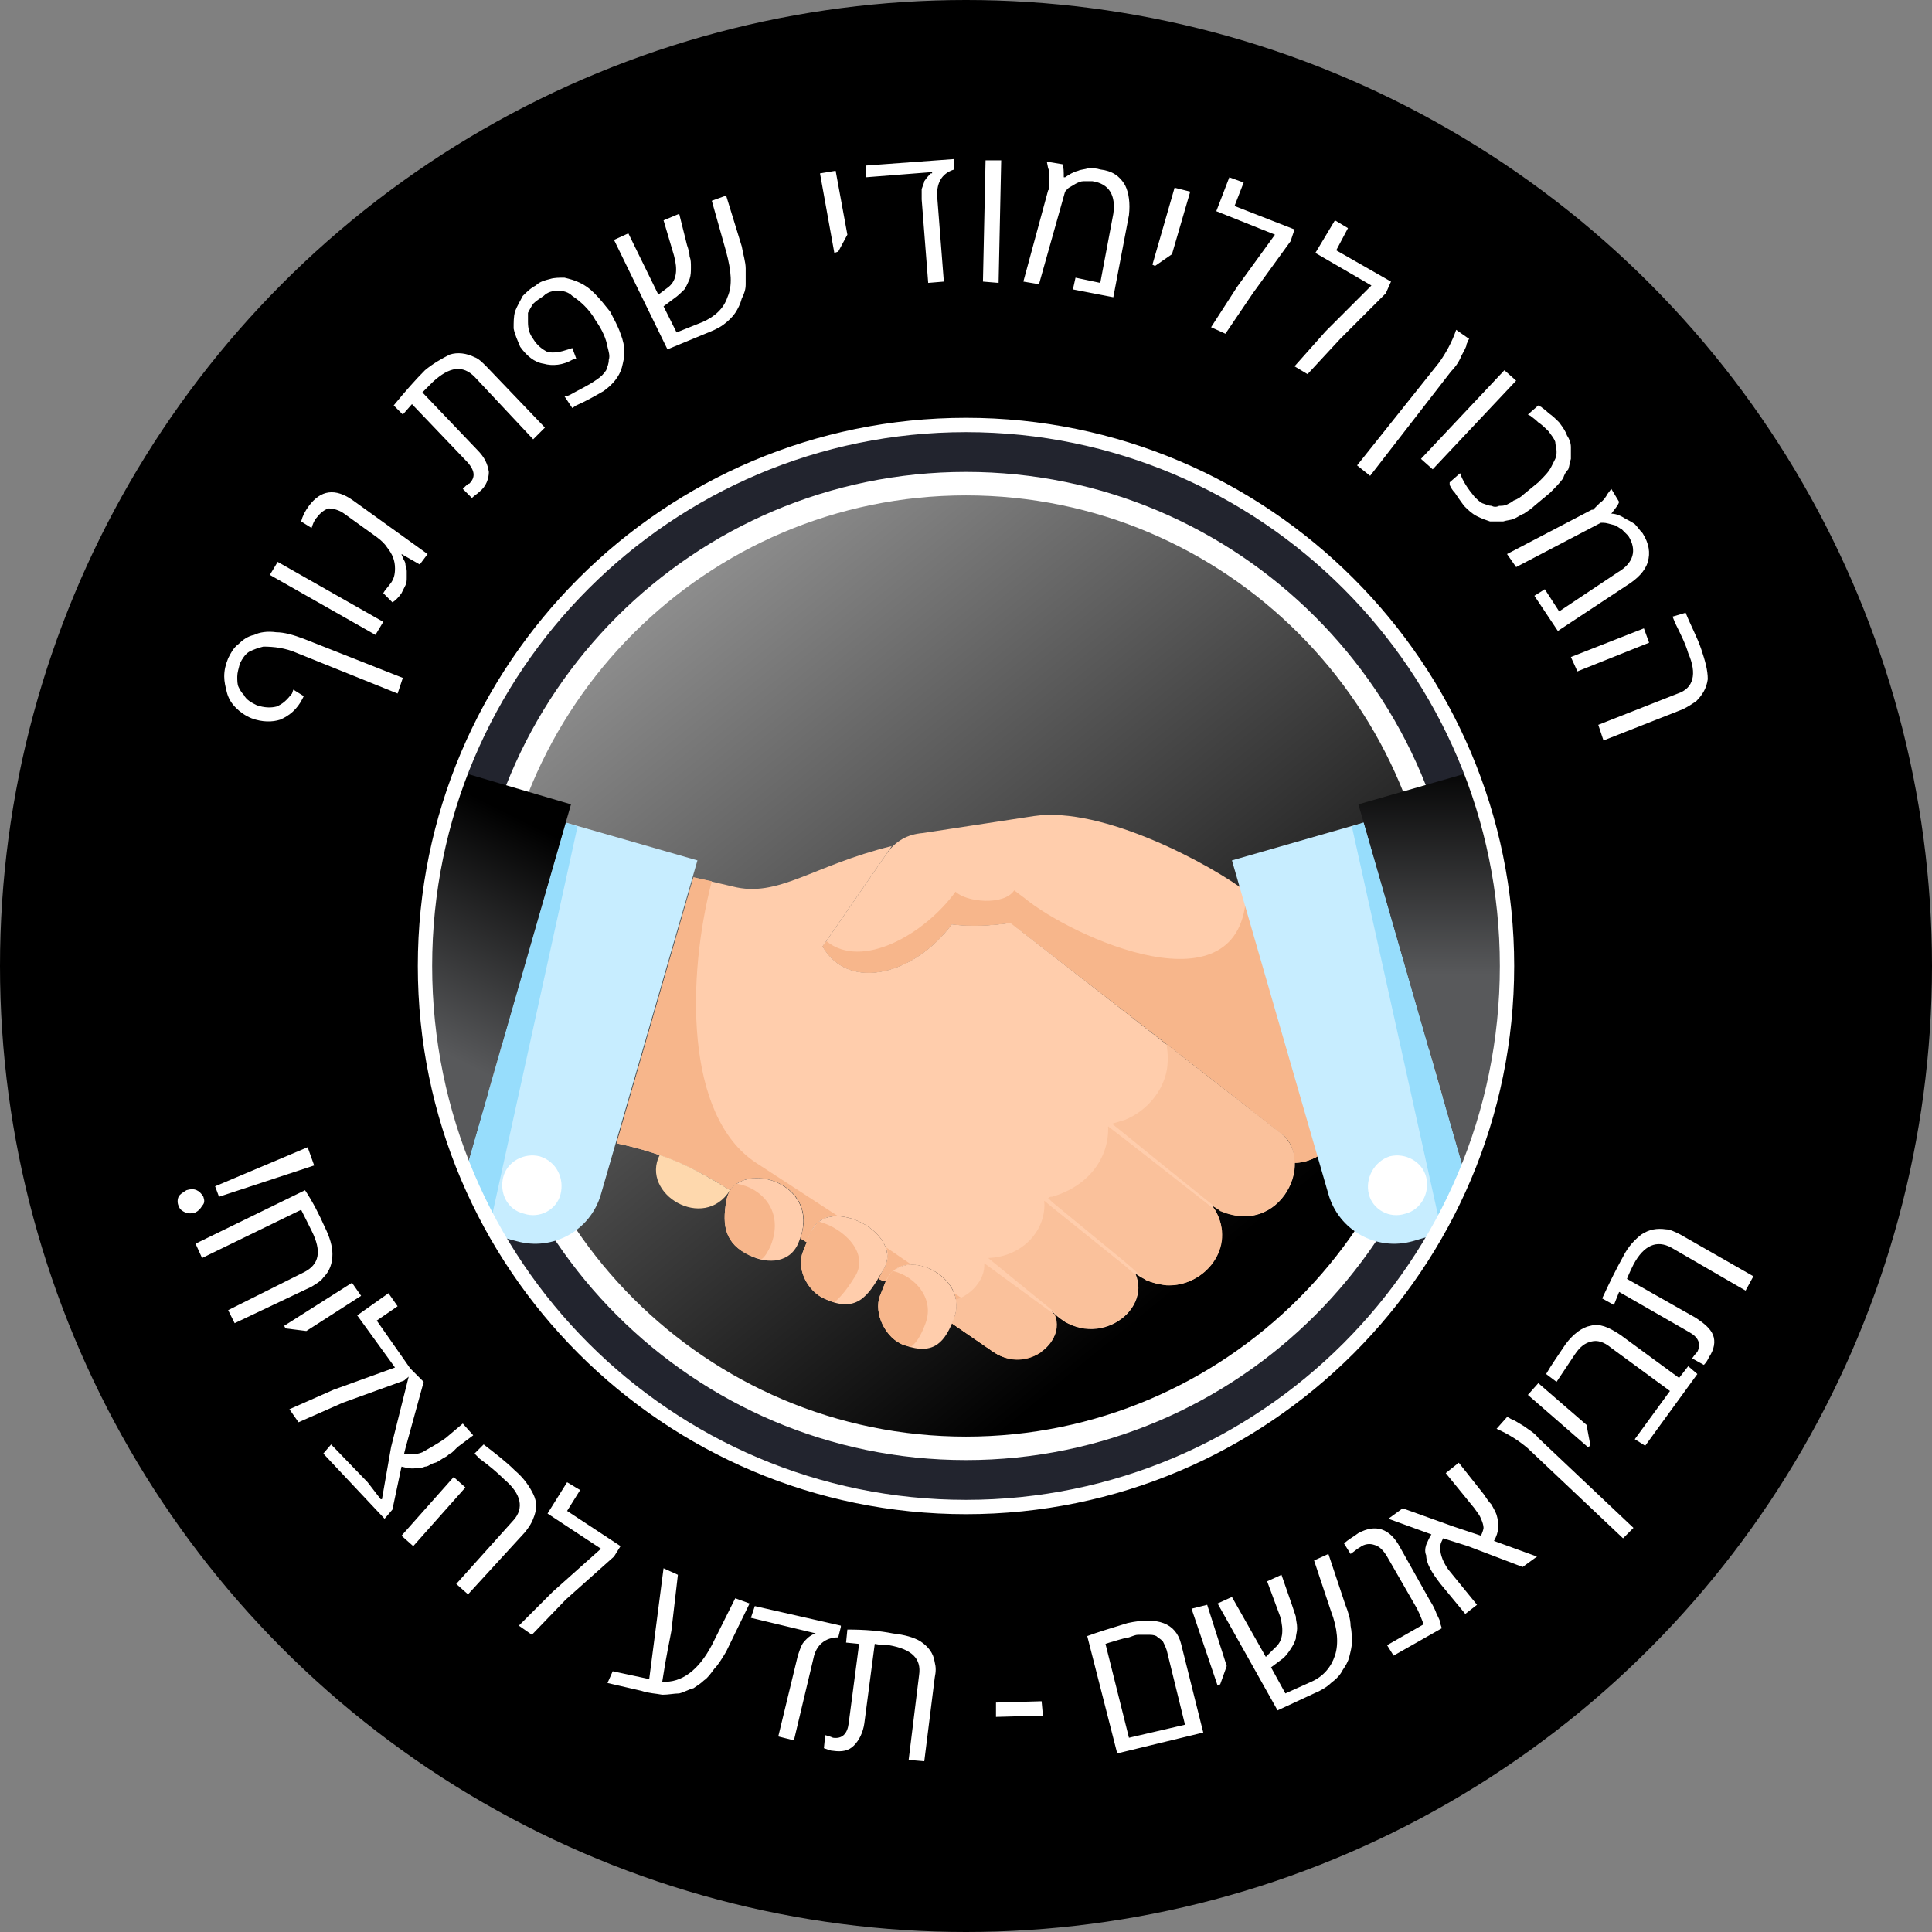 <svg xmlns="http://www.w3.org/2000/svg" xmlns:xlink="http://www.w3.org/1999/xlink" xmlns:xodm="http://www.corel.com/coreldraw/odm/2003" xml:space="preserve" width="71px" height="71px" fill-rule="evenodd" clip-rule="evenodd" viewBox="0 0 1.482 1.482">
 <rect x="0" y="0" width="1.482" height="1.482" fill="#808080" stroke="none"/>
 <defs>
   <linearGradient id="id0" gradientUnits="userSpaceOnUse" x1="0.892" y1="1" x2="0.137" y2="0.076">
    <stop offset="0" stop-opacity="1" stop-color="black"></stop>
    <stop offset="1" stop-opacity="1" stop-color="white"></stop>
   </linearGradient>
   <linearGradient id="id1" gradientUnits="userSpaceOnUse" x1="0.22" y1="0.748" x2="0.304" y2="0.58">
    <stop offset="0" stop-opacity="1" stop-color="#58595B"></stop>
    <stop offset="1" stop-opacity="1" stop-color="black"></stop>
   </linearGradient>
   <linearGradient id="id2" gradientUnits="userSpaceOnUse" x1="1.144" y1="0.748" x2="1.144" y2="0.58">
    <stop offset="0" stop-opacity="1" stop-color="#58595B"></stop>
    <stop offset="1" stop-opacity="1" stop-color="black"></stop>
   </linearGradient>
 </defs>
 <g id="Layer_x0020_1">
  <circle fill="black" cx="0.741" cy="0.741" r="0.741"></circle>
  <path fill="#22242E" d="M0.741 1.156c-0.229,0 -0.415,-0.186 -0.415,-0.415 0,-0.229 0.186,-0.415 0.415,-0.415 0.229,0 0.415,0.186 0.415,0.415 0,0.229 -0.186,0.415 -0.415,0.415z"></path>
  <path fill="url(#id0)" d="M0.741 1.111c-0.204,0 -0.37,-0.166 -0.37,-0.37 0,-0.204 0.166,-0.37 0.37,-0.37 0.204,0 0.37,0.166 0.37,0.37 0,0.204 -0.166,0.37 -0.37,0.37l0 0z"></path>
  <path fill="none" stroke="white" stroke-width="0.018" stroke-miterlimit="22.926" d="M0.741 1.111c-0.204,0 -0.37,-0.166 -0.37,-0.37 0,-0.204 0.166,-0.37 0.37,-0.37 0.204,0 0.37,0.166 0.37,0.37 0,0.204 -0.166,0.37 -0.37,0.37"></path>
  <path fill="#FFCDAC" d="M0.778 0.71l0.204 0.159c0.03,0.023 -0.004,0.086 -0.052,0.056 0.025,0.036 -0.02,0.08 -0.059,0.052 0.013,0.03 -0.033,0.061 -0.064,0.029 0.014,0.021 -0.018,0.049 -0.045,0.031l-0.032 -0.022c0.001,-0.001 0.001,-0.003 0.002,-0.004 0.012,-0.032 -0.04,-0.057 -0.052,-0.028 -0.002,0 -0.004,-0.001 -0.006,-0.002 0.001,-0.002 0.002,-0.004 0.003,-0.006 0.019,-0.028 -0.042,-0.06 -0.055,-0.03l-0.003 0.008c-0.002,-0.001 -0.003,-0.002 -0.005,-0.003 0.015,-0.041 -0.039,-0.059 -0.054,-0.037 -0.023,-0.015 -0.049,-0.028 -0.087,-0.036l0.059 -0.204 0.03 0.007c0.035,0.009 0.061,-0.016 0.122,-0.031 -0.001,0.002 -0.003,0.004 -0.004,0.006l-0.049 0.071c0.021,0.036 0.072,0.02 0.099,-0.017 0.015,0.002 0.03,0.001 0.045,-0.001l0.001 0 0.002 0.002 0 0z"></path>
  <path fill="#F7B68B" d="M0.643 0.933c-0.009,-0.001 -0.017,0.003 -0.021,0.012l-0.003 0.008c-0.002,-0.001 -0.003,-0.002 -0.005,-0.003 0.015,-0.041 -0.039,-0.059 -0.054,-0.037 -0.023,-0.015 -0.049,-0.028 -0.087,-0.036l0.059 -0.204 0.014 0.003c-0.019,0.073 -0.021,0.18 0.034,0.216l0.063 0.041 0 0zm0.056 0.037c-0.008,0 -0.016,0.004 -0.019,0.013 -0.002,0 -0.004,-0.001 -0.006,-0.002 0.001,-0.002 0.002,-0.004 0.003,-0.006 0.004,-0.006 0.005,-0.012 0.003,-0.018l0.019 0.013zm0.1 0.067c-0.01,0.007 -0.024,0.009 -0.037,0l-0.032 -0.022c0.001,-0.001 0.001,-0.003 0.002,-0.004 0.003,-0.007 0.002,-0.014 0,-0.019l0.067 0.045z"></path>
  <path fill="#FAC19B" d="M0.807 1.007l-0.052 -0.038c0.001,0.013 -0.011,0.025 -0.022,0.028 0.001,0.004 0.001,0.009 -0.001,0.014 -0.001,0.001 -0.001,0.003 -0.002,0.004l0.032 0.022c0.016,0.011 0.037,0.004 0.045,-0.009 0.004,-0.006 0.005,-0.013 0.002,-0.02l-0.002 -0.001zm0.175 -0.138l-0.087 -0.068 -0.001 -0.001c0.001,0.001 0.001,0.002 0.001,0.002 0.001,0.007 0.001,0.013 0,0.019 -0.003,0.016 -0.015,0.031 -0.032,0.038 -0.003,0.001 -0.007,0.002 -0.01,0.003l0.01 0.008 0.032 0.026 0.041 0.033c0.033,0.014 0.056,-0.012 0.057,-0.035l0 -0.003c0,-0.009 -0.004,-0.017 -0.011,-0.022zm-0.087 0.03l-0.032 -0.025 -0.013 -0.01c0.001,0.024 -0.015,0.046 -0.043,0.054 -0.001,0 -0.002,0 -0.003,0.001l0.003 0.003 0.056 0.046 0.016 0.014c0.005,0.002 0.01,0.003 0.016,0.004 0.029,0.001 0.054,-0.029 0.037,-0.058l-0.037 -0.029 0 0zm-0.032 0.072l-0.056 -0.045 -0.006 -0.005c0.002,0.022 -0.016,0.043 -0.043,0.044l0.049 0.04 0.01 0.009c0.017,0.009 0.035,0.005 0.046,-0.005 0.008,-0.007 0.012,-0.019 0.008,-0.031l-0.008 -0.007z"></path>
  <path fill="#C7EDFF" d="M0.434 0.631l0.101 0.029 -0.074 0.256c-0.008,0.028 -0.037,0.044 -0.065,0.036l-0.015 -0.004c-0.009,-0.016 -0.017,-0.032 -0.024,-0.049l0.077 -0.268z"></path>
  <path fill="#97DDFC" d="M0.434 0.631l0.009 0.003 -0.067 0.305c-0.007,-0.013 -0.013,-0.026 -0.019,-0.04l0.077 -0.268 0 0z"></path>
  <path fill="url(#id1)" d="M0.357 0.899l0.081 -0.282 -0.085 -0.025c-0.018,0.047 -0.027,0.097 -0.027,0.149 0,0.056 0.011,0.109 0.031,0.158z"></path>
  <path fill="white" d="M0.414 0.887c0.013,0.004 0.019,0.017 0.016,0.029 -0.003,0.012 -0.016,0.019 -0.028,0.015 -0.013,-0.003 -0.019,-0.016 -0.016,-0.028 0.003,-0.012 0.016,-0.019 0.028,-0.016l0 0z"></path>
  <path fill="#FFCDAC" d="M0.956 0.684c-0.026,-0.02 -0.11,-0.066 -0.163,-0.058l-0.085 0.013c-0.012,0.001 -0.021,0.006 -0.028,0.016l-0.049 0.071c0.021,0.036 0.072,0.02 0.099,-0.017 0.015,0.002 0.03,0.001 0.045,-0.001l0.008 0.006 0.134 0.104 0.065 0.051c0.008,0.005 0.011,0.014 0.011,0.023l0 0c0.01,0 0.018,-0.005 0.021,-0.007l-0.058 -0.201 0 0z"></path>
  <path fill="#FFCDAC" d="M0.616 0.96c-0.005,0.012 0.002,0.028 0.014,0.035 0.027,0.014 0.036,-0.001 0.047,-0.02 0.019,-0.028 -0.042,-0.06 -0.055,-0.03l-0.006 0.015 0 0z"></path>
  <path fill="#FFCDAC" d="M0.675 0.994c-0.005,0.013 0.004,0.033 0.019,0.038 0.023,0.008 0.031,-0.003 0.038,-0.021 0.012,-0.032 -0.041,-0.058 -0.053,-0.027l-0.004 0.01 0 0z"></path>
  <path fill="#FFCDAC" d="M0.575 0.963c0.014,0.007 0.032,0.006 0.038,-0.011 0.019,-0.047 -0.051,-0.065 -0.056,-0.03 -0.003,0.018 -0.001,0.032 0.018,0.041l0 0z"></path>
  <path fill="#FED8AD" d="M0.506 0.886c-0.015,0.03 0.034,0.059 0.054,0.027 -0.016,-0.01 -0.033,-0.02 -0.054,-0.027z"></path>
  <path fill="#F7B68B" d="M0.575 0.963c0.003,0.001 0.006,0.002 0.009,0.003 0.003,-0.002 0.005,-0.006 0.007,-0.01 0.011,-0.027 -0.007,-0.045 -0.026,-0.048 -0.004,0.003 -0.007,0.007 -0.008,0.014 -0.003,0.018 -0.001,0.032 0.018,0.041z"></path>
  <path fill="#F7B68B" d="M0.616 0.96c-0.005,0.012 0.002,0.028 0.014,0.035 0.004,0.002 0.007,0.003 0.01,0.004 0.006,-0.005 0.011,-0.012 0.016,-0.02 0.011,-0.018 -0.009,-0.037 -0.028,-0.042 -0.002,0.002 -0.004,0.005 -0.006,0.008l-0.006 0.015z"></path>
  <path fill="#F7B68B" d="M0.675 0.994c-0.005,0.013 0.004,0.033 0.019,0.038 0.002,0 0.003,0.001 0.005,0.001 0.005,-0.004 0.008,-0.01 0.011,-0.018 0.007,-0.019 -0.008,-0.036 -0.025,-0.04 -0.002,0.002 -0.004,0.005 -0.006,0.009l-0.004 0.01 0 0z"></path>
  <path fill="#F7B68B" d="M0.634 0.722l-0.003 0.004c0.021,0.036 0.072,0.02 0.099,-0.017 0.015,0.002 0.03,0.001 0.045,-0.001l0.008 0.006 0.134 0.104 0.065 0.051c0.008,0.005 0.011,0.014 0.011,0.023l0 0c0.01,0 0.018,-0.005 0.021,-0.007l-0.058 -0.201c-0.002,0.096 -0.135,0.034 -0.17,0.005l-0.008 -0.006c-0.008,0.012 -0.037,0.009 -0.045,0.001 -0.024,0.033 -0.072,0.06 -0.099,0.038l0 0z"></path>
  <path fill="#C7EDFF" d="M1.046 0.631l-0.101 0.029 0.074 0.256c0.008,0.028 0.037,0.044 0.065,0.036l0.017 -0.005c0.009,-0.015 0.016,-0.03 0.023,-0.045l-0.078 -0.271 0 0z"></path>
  <path fill="url(#id2)" d="M1.124 0.902l-0.082 -0.285 0.087 -0.025c0.017,0.046 0.027,0.096 0.027,0.149 0,0.057 -0.011,0.111 -0.032,0.161l0 0z"></path>
  <path fill="white" d="M1.066 0.887c-0.012,0.004 -0.019,0.017 -0.016,0.029 0.003,0.012 0.016,0.019 0.028,0.015 0.012,-0.003 0.019,-0.016 0.016,-0.028 -0.003,-0.012 -0.016,-0.019 -0.028,-0.016l0 0z"></path>
  <path fill="#97DDFC" d="M1.046 0.631l-0.009 0.003 0.068 0.307c0.007,-0.013 0.013,-0.026 0.019,-0.039l-0.078 -0.271z"></path>
  <path fill="none" stroke="white" stroke-width="0.011" stroke-miterlimit="22.926" d="M0.741 1.156c-0.229,0 -0.415,-0.186 -0.415,-0.415 0,-0.229 0.186,-0.415 0.415,-0.415 0.229,0 0.415,0.186 0.415,0.415 0,0.229 -0.186,0.415 -0.415,0.415z"></path>
  <path fill="white" fill-rule="nonzero" d="M0.193 0.551c-0.005,-0.002 -0.009,-0.005 -0.012,-0.008 -0.004,-0.004 -0.006,-0.008 -0.007,-0.012 -0.001,-0.004 -0.002,-0.008 -0.002,-0.012 0,-0.005 0.001,-0.009 0.003,-0.014 0.002,-0.004 0.004,-0.008 0.008,-0.011 0.003,-0.003 0.007,-0.006 0.012,-0.007 0.004,-0.002 0.01,-0.003 0.017,-0.002 0.006,0 0.013,0.002 0.021,0.005l0.076 0.03 -0.004 0.012 -0.077 -0.031c-0.009,-0.004 -0.018,-0.005 -0.026,-0.005 -0.004,0.001 -0.007,0.002 -0.011,0.004 -0.003,0.002 -0.005,0.005 -0.007,0.009 -0.001,0.004 -0.002,0.007 -0.002,0.01 0,0.003 0,0.006 0.001,0.008 0.001,0.002 0.002,0.004 0.004,0.006 0.002,0.004 0.006,0.006 0.01,0.008 0.006,0.002 0.011,0.002 0.015,0.001 0.005,-0.002 0.008,-0.005 0.012,-0.01l0.001 -0.003 0.008 0.005 -0.001 0.002c-0.004,0.008 -0.01,0.013 -0.017,0.016 -0.006,0.002 -0.014,0.002 -0.022,-0.001l0 0zm0.101 -0.074l-0.006 0.01 -0.081 -0.046 0.006 -0.01 0.081 0.046zm-0.051 -0.08c-0.002,0.002 -0.003,0.005 -0.004,0.008l-0.008 -0.005c0.001,-0.004 0.003,-0.008 0.006,-0.012 0.009,-0.012 0.02,-0.014 0.034,-0.004l0.057 0.041 -0.006 0.008 -0.014 -0.008 0 0c0,0.001 0.001,0.002 0.001,0.003 0.001,0.002 0.002,0.003 0.002,0.005 0,0.001 0.001,0.003 0.001,0.005 0,0.001 0,0.003 0,0.005 0,0.002 0,0.004 -0.001,0.006 -0.001,0.002 -0.002,0.004 -0.003,0.006 -0.002,0.003 -0.005,0.006 -0.007,0.007l-0.007 -0.007c0.001,-0.002 0.003,-0.004 0.006,-0.008 0.002,-0.003 0.003,-0.006 0.003,-0.011 0,-0.006 -0.002,-0.011 -0.006,-0.016 -0.002,-0.003 -0.004,-0.005 -0.008,-0.008l-0.025 -0.018c-0.004,-0.003 -0.009,-0.004 -0.012,-0.004 -0.003,0.001 -0.006,0.003 -0.009,0.007l0 0zm0.125 -0.02c-0.002,0.002 -0.004,0.003 -0.006,0.005l-0.007 -0.007c0.003,-0.003 0.004,-0.004 0.005,-0.004 0.005,-0.005 0.004,-0.01 -0.001,-0.016l-0.043 -0.045 -0.007 0.008 -0.007 -0.007c0.009,-0.011 0.017,-0.02 0.024,-0.027 0.006,-0.005 0.013,-0.009 0.019,-0.012 0.006,-0.002 0.013,-0.001 0.019,0.002 0.003,0.001 0.006,0.004 0.009,0.007l0.045 0.047 -0.009 0.009 -0.045 -0.048c-0.009,-0.009 -0.019,-0.008 -0.032,0.004 -0.001,0.001 -0.004,0.004 -0.008,0.008l0.042 0.044c0.006,0.006 0.008,0.011 0.009,0.017 0,0.005 -0.002,0.011 -0.007,0.015zm0.031 -0.111c-0.002,-0.005 -0.004,-0.009 -0.005,-0.014 0,-0.005 0,-0.009 0.001,-0.013 0.002,-0.005 0.004,-0.008 0.006,-0.012 0.003,-0.003 0.006,-0.006 0.01,-0.008 0.003,-0.003 0.007,-0.004 0.011,-0.005 0.003,-0.001 0.007,-0.001 0.011,-0.001 0.004,0.001 0.008,0.002 0.012,0.004 0.004,0.002 0.007,0.004 0.011,0.008 0.004,0.004 0.008,0.009 0.012,0.014 0.003,0.006 0.006,0.011 0.008,0.017 0.002,0.005 0.003,0.01 0.003,0.014 0,0.004 -0.001,0.008 -0.002,0.012 -0.002,0.007 -0.007,0.013 -0.014,0.018 -0.007,0.004 -0.014,0.008 -0.021,0.011l-0.003 0.002 -0.006 -0.009c0,0 0.002,0 0.004,-0.001 0.007,-0.004 0.014,-0.007 0.021,-0.012 0.003,-0.002 0.005,-0.004 0.007,-0.007 0.001,-0.003 0.002,-0.005 0.002,-0.008 0.001,-0.003 0,-0.006 -0.001,-0.01 -0.001,-0.006 -0.004,-0.013 -0.009,-0.02 -0.005,-0.009 -0.012,-0.015 -0.018,-0.019 -0.003,-0.003 -0.007,-0.004 -0.011,-0.004 -0.004,0 -0.008,0.001 -0.011,0.004 -0.003,0.002 -0.006,0.004 -0.008,0.006 -0.002,0.003 -0.003,0.005 -0.004,0.007 0,0.003 0,0.005 0,0.007 0,0.005 0.001,0.009 0.004,0.013 0.003,0.005 0.007,0.008 0.011,0.01 0.005,0.001 0.01,0 0.016,-0.002l0.003 -0.001 0.003 0.008 -0.003 0.001c-0.007,0.004 -0.015,0.005 -0.022,0.003 -0.007,-0.001 -0.013,-0.006 -0.018,-0.013l0 0zm0.14 -0.019c0.009,-0.004 0.016,-0.01 0.019,-0.019 0.004,-0.009 0.003,-0.02 -0.001,-0.035l-0.011 -0.039 0.011 -0.004 0.012 0.039c0.001,0.006 0.003,0.012 0.003,0.017 0,0.005 0,0.009 0,0.012 0,0.004 -0.001,0.007 -0.003,0.011 -0.001,0.004 -0.003,0.008 -0.005,0.011 -0.002,0.003 -0.005,0.006 -0.009,0.009 -0.004,0.003 -0.009,0.005 -0.014,0.007l-0.029 0.012 -0.041 -0.084 0.011 -0.005 0.023 0.047 0.008 -0.006c0.006,-0.005 0.007,-0.013 0.004,-0.024l-0.008 -0.027 0.012 -0.005 0.006 0.024c0.001,0.003 0.002,0.006 0.002,0.009 0.001,0.002 0.001,0.005 0.001,0.008 0,0.003 0,0.006 -0.001,0.009 -0.001,0.002 -0.002,0.005 -0.004,0.008 -0.002,0.002 -0.005,0.005 -0.008,0.007l-0.008 0.006 0.01 0.02 0.02 -0.008 0 0zm0.101 -0.053l-0.011 -0.061 0.012 -0.002 0.009 0.049 -0.007 0.013 -0.003 0.001 0 0zm0.092 -0.072l0 0.008c-0.01,0.003 -0.014,0.011 -0.013,0.022l0.005 0.064 -0.012 0.001 -0.005 -0.064c0,-0.003 0,-0.006 0,-0.008 0.001,-0.003 0.002,-0.005 0.002,-0.006 0.002,-0.003 0.004,-0.005 0.005,-0.006l0.001 0 0 -0.001 -0.051 0.004 0 -0.009 0.068 -0.005 0 0zm0.034 0.095l-0.012 -0.001 0.002 -0.093 0.012 0 -0.002 0.094zm0.078 -0.087c0.009,0.001 0.015,0.005 0.019,0.012 0.003,0.006 0.004,0.014 0.003,0.023l-0.012 0.063 -0.031 -0.006 0.002 -0.009 0.019 0.004 0.01 -0.053c0.002,-0.014 -0.003,-0.023 -0.016,-0.025 -0.002,0 -0.004,0 -0.007,0 -0.002,0 -0.004,0.001 -0.006,0.002 -0.003,0.002 -0.006,0.003 -0.007,0.005l-0.001 0.001 -0.02 0.071 -0.012 -0.002 0.019 -0.07c0,0 0.001,-0.001 0.001,-0.001 0,-0.001 0,-0.004 0,-0.007 0,-0.004 0,-0.007 -0.001,-0.009l-0.001 -0.005 0.012 0.002c0.001,0.002 0.001,0.006 0.001,0.01l0.001 0c0.003,-0.002 0.006,-0.004 0.01,-0.005 0.002,-0.001 0.005,-0.001 0.008,-0.002 0.003,0 0.006,0 0.009,0.001l0 0zm0.04 0.073l0.017 -0.059 0.012 0.003 -0.014 0.048 -0.013 0.009 -0.002 -0.001 0 0zm0.063 -0.045l0.046 0.018 -0.003 0.009 -0.029 0.04 -0.021 0.031 -0.011 -0.005 0.02 -0.031 0.029 -0.04 -0.045 -0.018 0.01 -0.026 0.011 0.004 -0.007 0.018 0 0zm0.078 0.034l0.042 0.024 -0.004 0.009 -0.035 0.035 -0.025 0.027 -0.01 -0.006 0.024 -0.027 0.035 -0.035 -0.043 -0.025 0.015 -0.025 0.01 0.006 -0.009 0.017 0 0zm0.079 0.086c0.005,-0.007 0.01,-0.016 0.013,-0.025l0.01 0.007c-0.001,0.001 -0.001,0.002 -0.002,0.004 0,0.002 -0.002,0.005 -0.004,0.009 -0.002,0.005 -0.005,0.009 -0.008,0.012l-0.062 0.08 -0.01 -0.008 0.063 -0.079 0 0zm-0.005 0.082l-0.009 -0.008 0.064 -0.068 0.009 0.008 -0.064 0.068zm0.089 -0.043c0.003,0.002 0.005,0.004 0.008,0.007 0.003,0.004 0.005,0.007 0.006,0.01 0.002,0.003 0.003,0.006 0.003,0.009 0,0.003 0,0.006 0,0.009 -0.001,0.003 -0.001,0.005 -0.002,0.008 -0.002,0.002 -0.003,0.004 -0.004,0.007 -0.003,0.004 -0.006,0.007 -0.01,0.011l-0.012 0.01c-0.002,0.002 -0.005,0.004 -0.008,0.006 -0.003,0.001 -0.005,0.003 -0.008,0.004 -0.002,0.001 -0.005,0.001 -0.008,0.002 -0.003,0 -0.007,0 -0.01,0 -0.003,-0.001 -0.006,-0.002 -0.01,-0.004 -0.004,-0.002 -0.007,-0.005 -0.01,-0.008 -0.003,-0.004 -0.005,-0.007 -0.007,-0.01 -0.002,-0.002 -0.003,-0.004 -0.004,-0.006l0 -0.002 0.008 -0.007c0.002,0.006 0.006,0.012 0.011,0.018 0.002,0.002 0.004,0.004 0.006,0.005 0.003,0.001 0.005,0.002 0.007,0.002 0.002,0.001 0.004,0.001 0.006,0 0.002,0 0.004,0 0.006,-0.001 0.002,-0.001 0.004,-0.002 0.005,-0.003 0.003,-0.001 0.006,-0.003 0.008,-0.005l0.011 -0.009c0.005,-0.005 0.008,-0.008 0.01,-0.012 0.001,-0.002 0.002,-0.004 0.003,-0.006 0.001,-0.002 0.001,-0.004 0.001,-0.006 0,-0.002 -0.001,-0.005 -0.001,-0.007 -0.001,-0.003 -0.003,-0.005 -0.005,-0.008 -0.003,-0.003 -0.005,-0.005 -0.008,-0.007 -0.003,-0.003 -0.005,-0.004 -0.006,-0.005l-0.002 -0.001 0.008 -0.007c0,0 0.001,0.001 0.002,0.001 0.001,0.001 0.003,0.002 0.006,0.005l0 0zm0.072 0.092c0.005,0.008 0.006,0.015 0.004,0.022 -0.002,0.007 -0.008,0.013 -0.016,0.018l-0.053 0.035 -0.018 -0.027 0.008 -0.005 0.011 0.017 0.045 -0.03c0.012,-0.007 0.015,-0.017 0.008,-0.028 -0.001,-0.001 -0.003,-0.003 -0.005,-0.005 -0.002,-0.001 -0.003,-0.002 -0.005,-0.003 -0.004,-0.001 -0.007,-0.002 -0.009,-0.002l-0.002 0 -0.065 0.034 -0.007 -0.01 0.065 -0.034c0,0 0,0 0.001,0 0.001,-0.001 0.002,-0.002 0.005,-0.005 0.003,-0.002 0.005,-0.005 0.006,-0.007l0.003 -0.004 0.006 0.01c-0.001,0.003 -0.003,0.005 -0.006,0.009l0 0c0.004,0 0.008,0.002 0.011,0.004 0.002,0.001 0.004,0.002 0.007,0.004 0.002,0.002 0.004,0.005 0.006,0.007l0 0zm0.041 0.129c-0.003,0.002 -0.006,0.004 -0.01,0.006l-0.061 0.024 -0.004 -0.012 0.061 -0.024c0.012,-0.004 0.015,-0.015 0.008,-0.031 -0.002,-0.007 -0.006,-0.015 -0.01,-0.023l-0.002 -0.005 0.01 -0.003c0.004,0.01 0.009,0.019 0.012,0.028 0.003,0.009 0.005,0.016 0.005,0.023 -0.001,0.007 -0.004,0.012 -0.009,0.017l0 0zm-0.091 -0.023l-0.005 -0.011 0.056 -0.022 0.004 0.011 -0.055 0.022 0 0z"></path>
  <path fill="white" fill-rule="nonzero" d="M0.168 0.918l-0.003 -0.008 0.071 -0.03 0.005 0.014 -0.073 0.024zm-0.012 0c0.001,0.003 0.001,0.005 -0.001,0.007 -0.001,0.002 -0.003,0.004 -0.005,0.005 -0.003,0.001 -0.006,0.001 -0.008,0 -0.002,-0.001 -0.004,-0.002 -0.005,-0.005 -0.001,-0.002 -0.001,-0.005 0,-0.007 0.001,-0.002 0.003,-0.003 0.006,-0.005 0.006,-0.002 0.01,0 0.013,0.005l0 0zm-0.006 0.036l0.084 -0.041c0.006,0.009 0.011,0.019 0.015,0.028 0.004,0.008 0.006,0.015 0.006,0.021 0,0.007 -0.002,0.013 -0.007,0.018 -0.002,0.003 -0.006,0.005 -0.009,0.007l-0.059 0.028 -0.005 -0.01 0.058 -0.029c0.012,-0.006 0.014,-0.016 0.006,-0.032l-0.008 -0.016 -0.076 0.037 -0.005 -0.011zm0.068 0.063l0.052 -0.033 0.007 0.01 -0.042 0.027 -0.016 -0.002 -0.001 -0.002 0 0zm0.071 -0.004l0.028 0.04 -0.007 0.006 -0.047 0.017 -0.034 0.015 -0.007 -0.01 0.034 -0.015 0.047 -0.017 -0.029 -0.04 0.024 -0.017 0.007 0.01 -0.016 0.011 0 0zm0.006 0.152l-0.047 -0.05 0.006 -0.007 0.028 0.029 0.01 0.013 0.001 0 0.007 -0.04 0.015 -0.06 0.01 0.01 -0.014 0.051 -0.001 0.004c0.004,0.001 0.009,0.001 0.014,-0.001 0.005,-0.003 0.011,-0.006 0.018,-0.011l0.013 -0.011 0.008 0.009 -0.012 0.009c0,0 -0.001,0.001 -0.002,0.002 -0.002,0.002 -0.003,0.003 -0.004,0.003 -0.001,0.001 -0.002,0.002 -0.004,0.003 -0.002,0.001 -0.003,0.002 -0.005,0.003 -0.001,0.001 -0.003,0.001 -0.005,0.002 -0.002,0.001 -0.003,0.002 -0.005,0.002 -0.002,0.001 -0.004,0.001 -0.006,0.001 -0.004,0.001 -0.008,0 -0.012,-0.001l-0.007 0.033 -0.006 0.007 0 0zm0.114 0c-0.001,0.003 -0.003,0.006 -0.006,0.01l-0.044 0.048 -0.009 -0.008 0.044 -0.049c0.008,-0.009 0.006,-0.02 -0.007,-0.031 -0.005,-0.005 -0.012,-0.011 -0.019,-0.016l-0.004 -0.004 0.007 -0.007c0.009,0.007 0.017,0.013 0.024,0.02 0.007,0.006 0.011,0.012 0.014,0.018 0.003,0.006 0.003,0.012 0,0.019l0 0zm-0.092 0.021l-0.009 -0.008 0.04 -0.045 0.009 0.008 -0.04 0.045zm0.118 -0.027l0.041 0.027 -0.005 0.008 -0.037 0.033 -0.026 0.027 -0.01 -0.007 0.026 -0.026 0.037 -0.033 -0.041 -0.027 0.015 -0.024 0.01 0.006 -0.01 0.016 0 0zm0.085 0.049l-0.005 0.043c-0.001,0.006 -0.004,0.019 -0.007,0.039 0.015,0.001 0.028,-0.009 0.038,-0.028l0.018 -0.036 0.011 0.004 -0.018 0.037c-0.003,0.005 -0.006,0.01 -0.009,0.013 -0.003,0.004 -0.005,0.007 -0.008,0.009 -0.002,0.002 -0.005,0.004 -0.008,0.006 -0.004,0.001 -0.007,0.003 -0.011,0.004 -0.004,0 -0.008,0.001 -0.013,0.001 -0.005,-0.001 -0.01,-0.001 -0.016,-0.003l-0.026 -0.006 0.004 -0.009 0.028 0.006 0.011 -0.085 0.011 0.005 0 0zm0.125 0.04l-0.002 0.008c-0.01,0 -0.017,0.006 -0.019,0.016l-0.015 0.063 -0.012 -0.003 0.015 -0.062c0.001,-0.003 0.002,-0.006 0.003,-0.008 0.001,-0.002 0.002,-0.003 0.004,-0.005 0.002,-0.002 0.004,-0.003 0.006,-0.004l0.001 0 0 0 -0.05 -0.012 0.003 -0.009 0.066 0.015 0 0.001zm-0.006 0.095c-0.002,0 -0.004,-0.001 -0.007,-0.002l0.001 -0.01c0.004,0.001 0.006,0.002 0.006,0.002 0.007,0.001 0.011,-0.003 0.012,-0.011l0.008 -0.061 -0.01 -0.001 0.001 -0.01c0.014,0 0.025,0.001 0.035,0.003 0.009,0.001 0.016,0.003 0.021,0.006 0.006,0.004 0.01,0.009 0.011,0.016 0.001,0.004 0.001,0.007 0,0.012l-0.008 0.064 -0.012 -0.001 0.008 -0.065c0.002,-0.013 -0.006,-0.02 -0.023,-0.023 -0.002,0 -0.006,0 -0.011,-0.001l-0.008 0.061c-0.001,0.007 -0.004,0.013 -0.008,0.017 -0.004,0.004 -0.009,0.005 -0.016,0.004zm0.161 -0.027l-0.036 0.001 0 -0.011 0.035 -0.001 0.001 0.011 0 0zm0.057 0.029l-0.023 -0.09c0.008,-0.003 0.018,-0.006 0.031,-0.01 0.023,-0.005 0.037,0 0.041,0.016l0.017 0.068 -0.066 0.016zm0.052 -0.022l-0.014 -0.057c-0.001,-0.003 -0.002,-0.005 -0.003,-0.007 -0.002,-0.002 -0.004,-0.003 -0.005,-0.004 -0.002,-0.001 -0.004,-0.001 -0.007,-0.001 -0.002,0 -0.005,0 -0.007,0 -0.002,0 -0.004,0.001 -0.007,0.002 -0.006,0.001 -0.011,0.003 -0.015,0.004l-0.003 0.001 0.018 0.072 0.043 -0.01 0 0zm0.025 -0.03l-0.02 -0.059 0.012 -0.003 0.015 0.047 -0.005 0.014 -0.002 0.001 0 0zm0.072 -0.003c0.009,-0.004 0.015,-0.011 0.018,-0.02 0.003,-0.009 0.002,-0.021 -0.003,-0.034l-0.013 -0.039 0.011 -0.005 0.013 0.039c0.002,0.005 0.004,0.011 0.004,0.016 0.001,0.005 0.001,0.009 0.001,0.013 0,0.003 -0.001,0.007 -0.002,0.011 -0.001,0.004 -0.003,0.007 -0.005,0.01 -0.002,0.004 -0.005,0.007 -0.009,0.01 -0.003,0.003 -0.008,0.006 -0.013,0.008l-0.028 0.013 -0.046 -0.082 0.011 -0.005 0.026 0.046 0.007 -0.007c0.006,-0.005 0.007,-0.013 0.004,-0.024l-0.01 -0.027 0.011 -0.005 0.008 0.023c0.001,0.003 0.002,0.006 0.003,0.009 0,0.003 0.001,0.005 0.001,0.009 0,0.003 -0.001,0.005 -0.001,0.008 -0.001,0.003 -0.002,0.005 -0.004,0.008 -0.002,0.003 -0.004,0.006 -0.007,0.008l-0.008 0.006 0.011 0.02 0.02 -0.009 0 0zm0.037 -0.103c-0.002,0.001 -0.004,0.003 -0.007,0.005l-0.005 -0.008c0.003,-0.003 0.007,-0.005 0.011,-0.008 0.013,-0.007 0.024,-0.004 0.032,0.011l0.023 0.041c0.002,0.003 0.004,0.007 0.005,0.01 0.002,0.004 0.003,0.006 0.003,0.008l0.001 0.003 -0.037 0.021 -0.005 -0.008 0.028 -0.016c-0.001,-0.003 -0.003,-0.008 -0.005,-0.012l-0.023 -0.04c-0.003,-0.005 -0.006,-0.008 -0.01,-0.009 -0.003,-0.001 -0.007,-0.001 -0.011,0.002l0 0zm0.076 -0.065l0.019 0.024c0.002,0.003 0.004,0.006 0.006,0.008 0.001,0.002 0.003,0.005 0.004,0.008 0.002,0.007 0.002,0.013 -0.002,0.02l0.033 0.012 -0.011 0.008 -0.042 -0.016 -0.019 -0.006c-0.001,0.002 -0.002,0.004 -0.002,0.005 -0.001,0.005 0.001,0.012 0.006,0.019l0.022 0.027 -0.009 0.007 -0.019 -0.023c-0.007,-0.009 -0.011,-0.016 -0.011,-0.022 -0.001,-0.002 -0.001,-0.005 0,-0.008 0.001,-0.002 0.002,-0.005 0.004,-0.008l-0.033 -0.012 0.011 -0.008 0.039 0.014 0.021 0.007c0.001,-0.002 0.002,-0.005 0.002,-0.006 0,-0.002 -0.001,-0.005 -0.002,-0.007 -0.001,-0.003 -0.003,-0.005 -0.005,-0.008l-0.022 -0.027 0.01 -0.008 0 0zm0.053 -0.011c-0.007,-0.006 -0.015,-0.011 -0.024,-0.015l0.008 -0.009c0.001,0 0.002,0.001 0.004,0.002 0.001,0 0.004,0.002 0.009,0.005 0.004,0.003 0.008,0.005 0.011,0.009l0.073 0.069 -0.008 0.008 -0.073 -0.069 0 0zm0.046 -0.001l-0.046 -0.04 0.008 -0.009 0.037 0.032 0.003 0.016 -0.002 0.001 0 0zm-0.032 -0.056c0.004,-0.007 0.009,-0.014 0.015,-0.023 0.006,-0.008 0.013,-0.013 0.019,-0.014 0.007,-0.002 0.014,0.001 0.023,0.007l0.045 0.033 0.007 -0.009 0.007 0.006 -0.04 0.055 -0.008 -0.005 0.027 -0.037 -0.045 -0.033c-0.006,-0.005 -0.011,-0.006 -0.015,-0.005 -0.005,0.001 -0.009,0.004 -0.013,0.01 -0.004,0.006 -0.008,0.012 -0.012,0.018l-0.002 0.003 -0.008 -0.006 0 0zm0.125 -0.013c-0.001,0.002 -0.002,0.004 -0.004,0.006l-0.009 -0.005c0.002,-0.003 0.004,-0.005 0.004,-0.005 0.003,-0.006 0.001,-0.011 -0.006,-0.015l-0.054 -0.031 -0.004 0.01 -0.009 -0.005c0.006,-0.013 0.011,-0.023 0.016,-0.032 0.004,-0.008 0.009,-0.013 0.014,-0.017 0.006,-0.004 0.012,-0.005 0.019,-0.004 0.003,0 0.007,0.002 0.011,0.004l0.056 0.032 -0.006 0.011 -0.057 -0.033c-0.011,-0.006 -0.021,-0.002 -0.029,0.013 -0.001,0.002 -0.003,0.006 -0.005,0.011l0.053 0.03c0.006,0.004 0.011,0.008 0.013,0.013 0.002,0.005 0.001,0.011 -0.003,0.017l0 0z"></path>
 </g>
</svg>